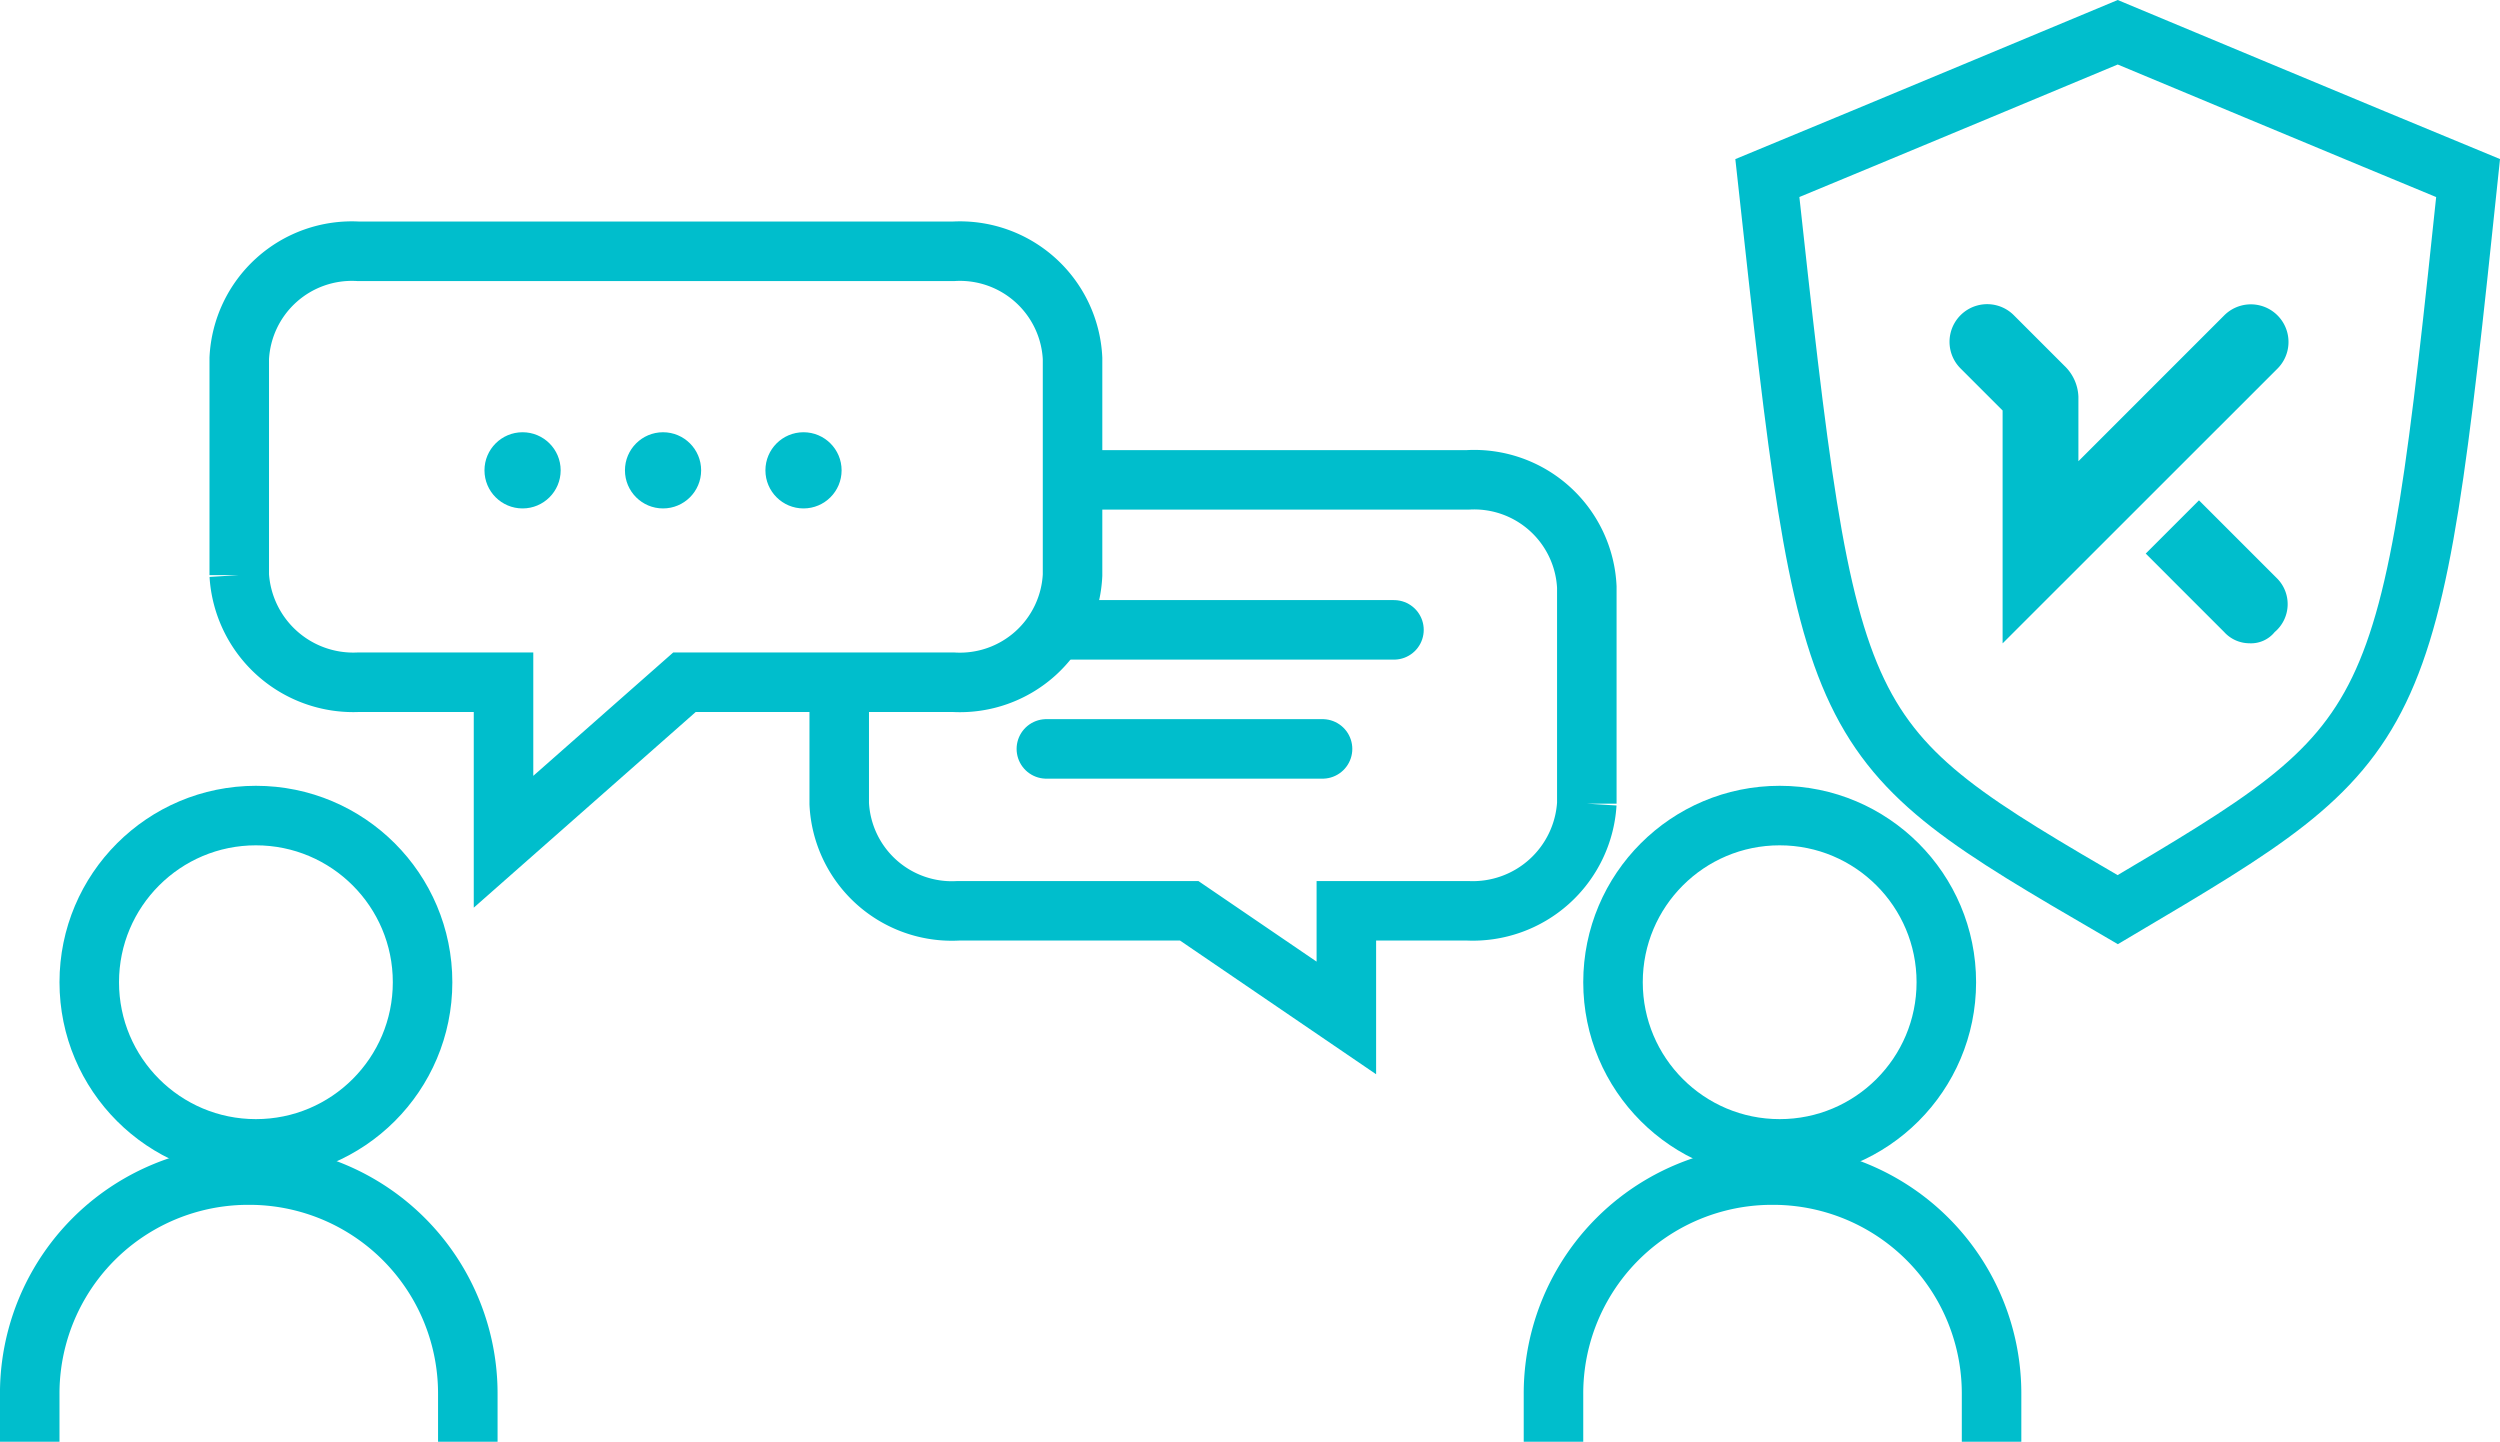 <svg xmlns="http://www.w3.org/2000/svg" viewBox="0 0 84.003 48.444"><defs><style>.a,.b{fill:none;stroke:#00becc;stroke-miterlimit:10;stroke-width:2px;}.b{stroke-linecap:round;}.c{fill:#00becc;}</style></defs><g transform="translate(-49.667 -1189.556)"><g transform="translate(50.666 1198)"><g transform="translate(0 18.96)"><circle class="a" cx="5.6" cy="5.6" r="5.6" transform="translate(2)"/><path class="a" d="M1,48.76v-1.6A7.341,7.341,0,0,1,8.36,39.8h0a7.341,7.341,0,0,1,7.36,7.36v1.6" transform="translate(-1 -27.72)"/></g><g transform="translate(51.2 18.96)"><circle class="a" cx="5.6" cy="5.6" r="5.6" transform="translate(2)"/><path class="a" d="M65,48.76v-1.6a7.341,7.341,0,0,1,7.36-7.36h0a7.341,7.341,0,0,1,7.36,7.36v1.6" transform="translate(-65 -27.72)"/></g><path class="a" d="M33.8,1h-20a3.789,3.789,0,0,0-4,3.6v7.28a3.839,3.839,0,0,0,4,3.6h4.88v5.36l6.08-5.36H33.8a3.789,3.789,0,0,0,4-3.6V4.6A3.789,3.789,0,0,0,33.8,1Z" transform="translate(-2.76 -1)"/><path class="a" d="M42.84,10.6H56.12a3.789,3.789,0,0,1,4,3.6v7.28a3.839,3.839,0,0,1-4,3.6H52.04v3.6l-5.28-3.6H39a3.789,3.789,0,0,1-4-3.6V17.4" transform="translate(-7.8 -2.92)"/><line class="b" x2="10.8" transform="translate(35.04 12.72)"/><line class="b" x2="9.28" transform="translate(34.16 16.72)"/><g transform="translate(15.28 6.08)"><circle class="c" cx="1.28" cy="1.28" r="1.28"/><circle class="c" cx="1.28" cy="1.28" r="1.28" transform="translate(4.72)"/><circle class="c" cx="1.28" cy="1.28" r="1.28" transform="translate(9.44)"/></g></g><g transform="translate(109.052 1190.64)"><path class="a" d="M230.273,37S221.7,40.579,218.5,41.9c2.072,18.931,2.072,18.931,11.773,24.582,9.7-5.745,9.795-5.745,11.773-24.582C238.843,40.579,230.273,37,230.273,37Z" transform="translate(-218.5 -37)"/><g transform="translate(6.145 9.159)"><path class="c" d="M236.427,56.337,233.789,53.7,232,55.489l2.637,2.637a1.151,1.151,0,0,0,.848.377,1.023,1.023,0,0,0,.848-.377A1.228,1.228,0,0,0,236.427,56.337Z" transform="translate(-225.431 -47.131)"/><path class="c" d="M236.021,48.868a1.265,1.265,0,1,0-1.789-1.789l-4.9,4.9V49.809a1.512,1.512,0,0,0-.471-1.036l-1.7-1.7a1.265,1.265,0,1,0-1.789,1.789l1.413,1.413V58.1Z" transform="translate(-225.025 -46.725)"/></g></g></g></svg>